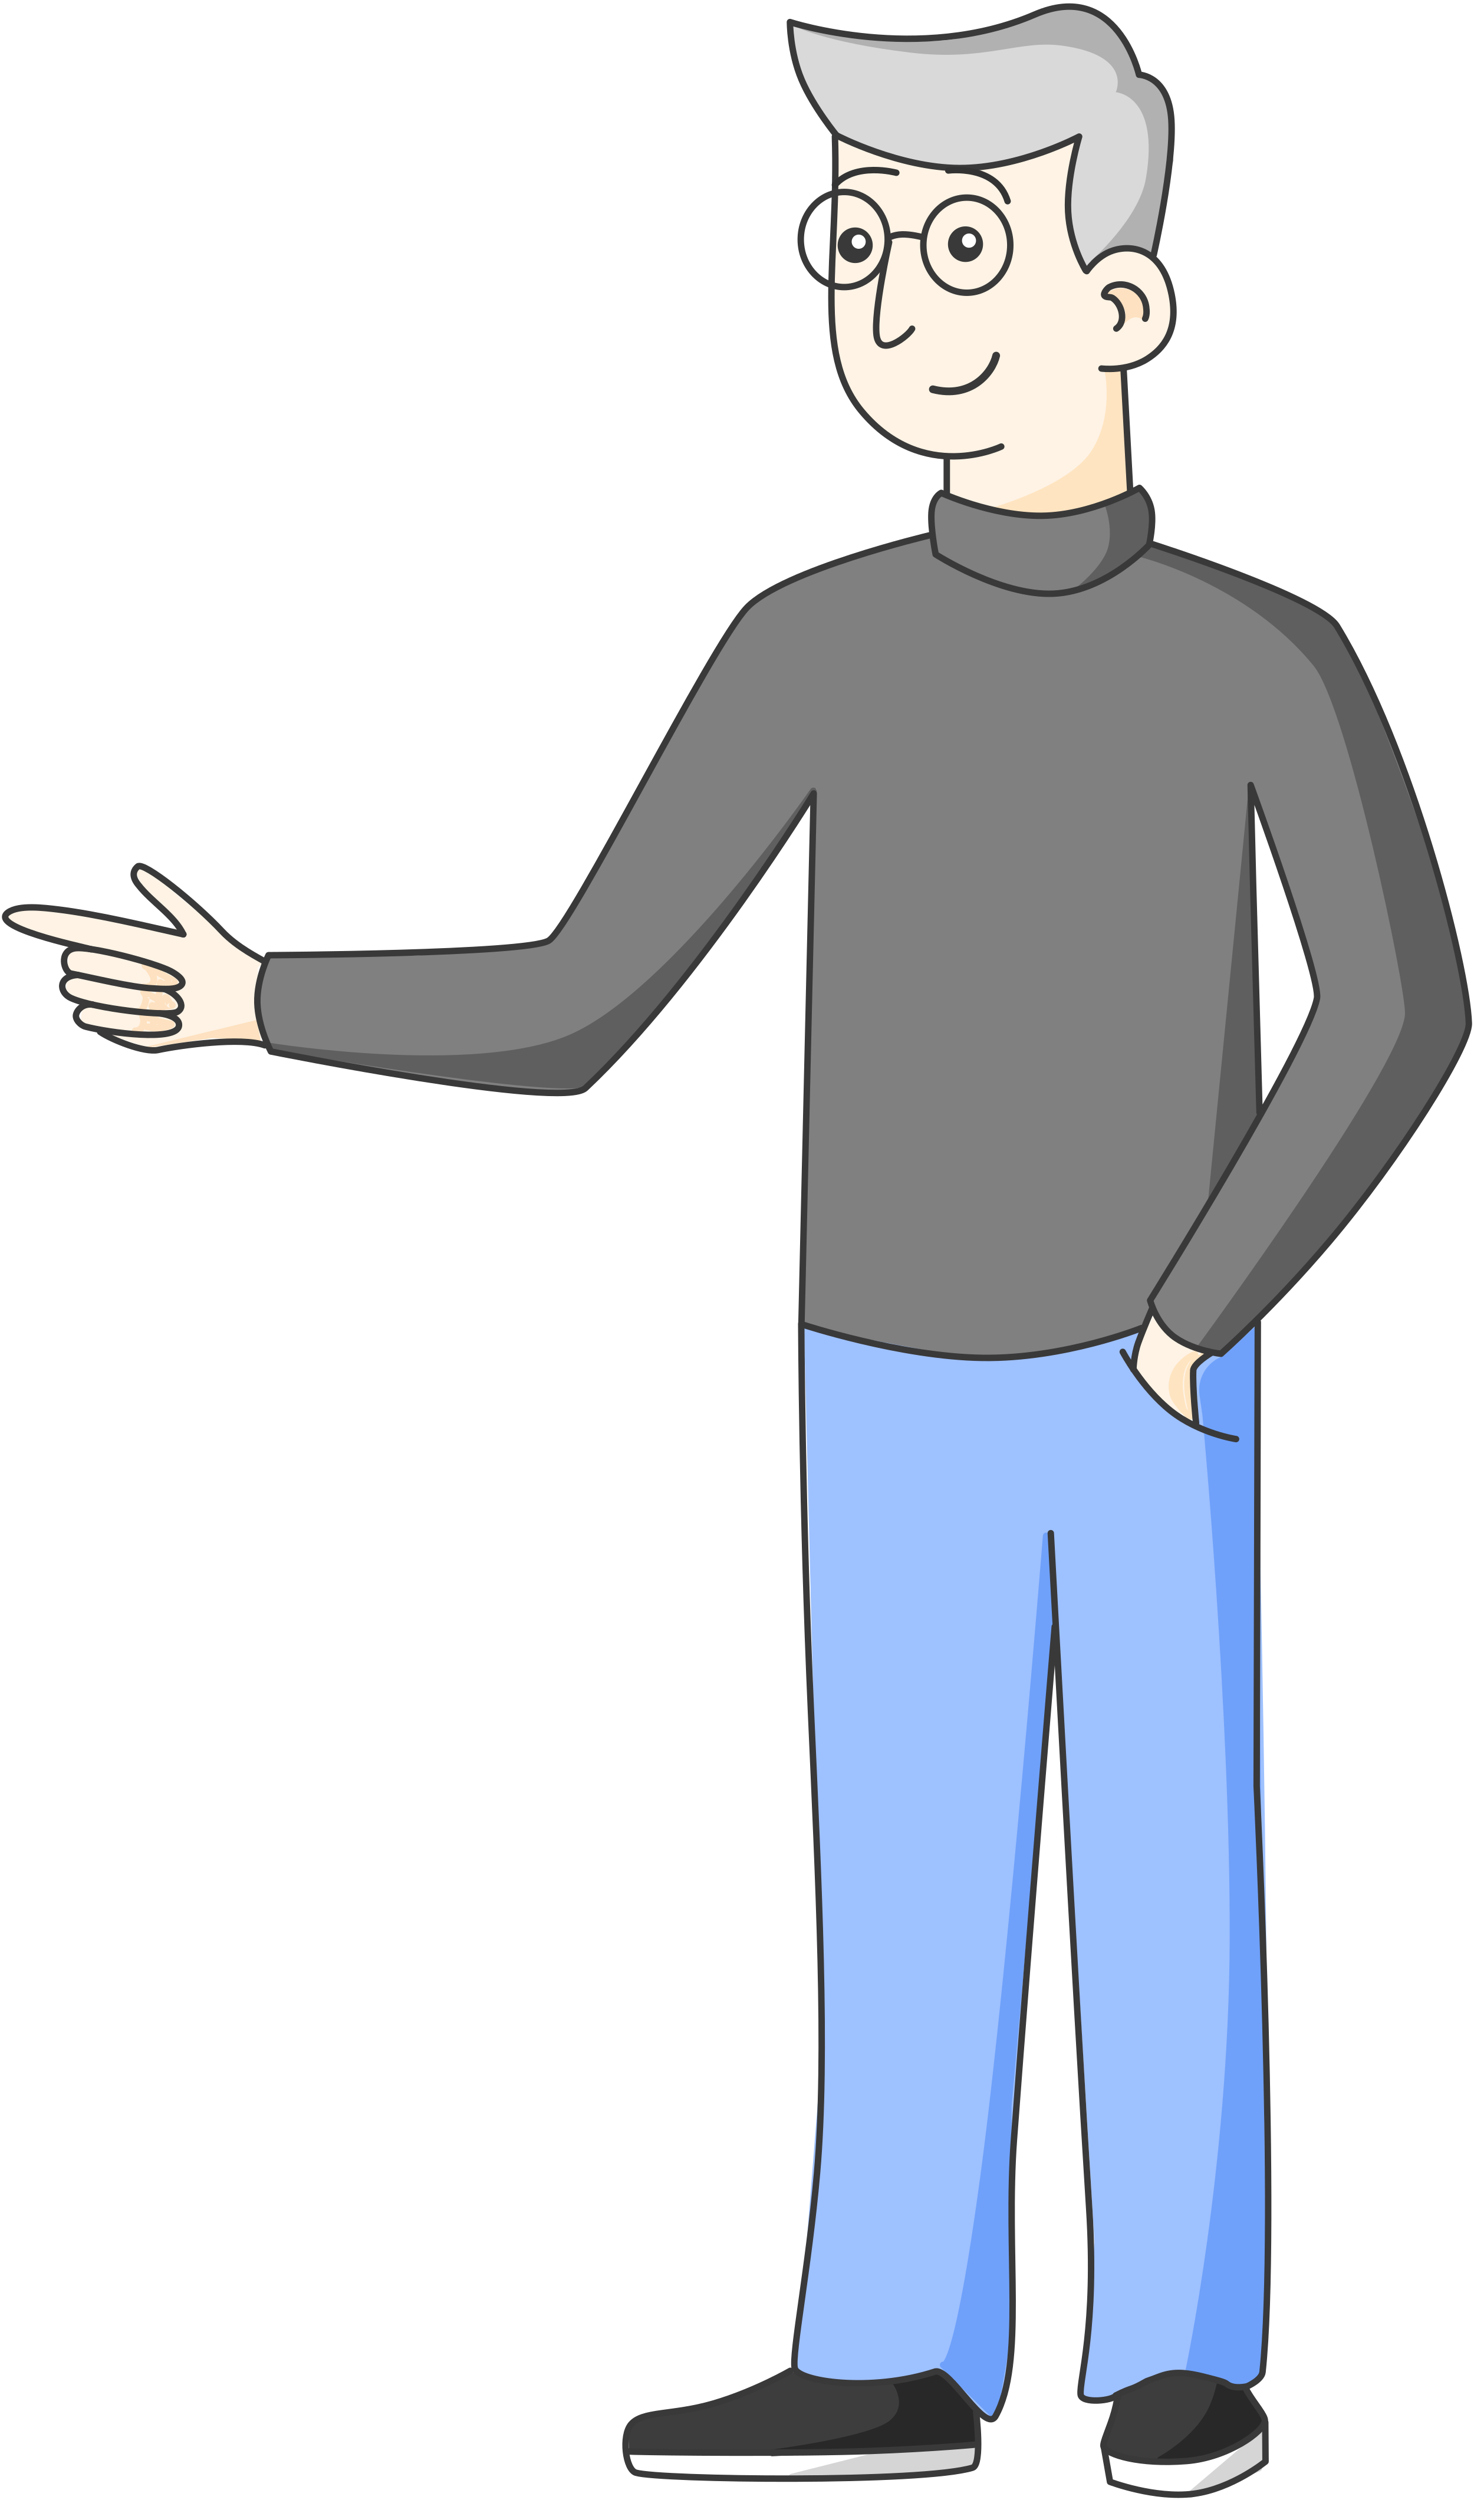 <svg width="286" height="485" viewBox="0 0 286 485" fill="none" xmlns="http://www.w3.org/2000/svg">
  <path fill-rule="evenodd" clip-rule="evenodd" d="M244.904 473.405L244.52 478.082C244.52 478.082 237.481 482.176 230.369 482.669C223.258 483.16 215.62 481.093 215.62 481.093L215.044 477.463C215.044 477.463 223.279 479.43 230.744 478.414C238.209 477.401 244.904 473.405 244.904 473.405Z" fill="white" stroke="white" stroke-width="1.3" stroke-miterlimit="10" stroke-linecap="round" stroke-linejoin="round"/>
  <path fill-rule="evenodd" clip-rule="evenodd" d="M236.323 453.139L244.866 469.622C244.866 469.622 239.034 475.877 231.5 477.5C223.968 479.126 214 475 214 475L219.315 454.708C219.425 454.286 219.796 453.985 220.231 453.963L236.323 453.139Z" fill="#3D3D3D"/>
  <path fill-rule="evenodd" clip-rule="evenodd" d="M244.999 472.129L244.257 478.858L231.044 483.981L244.999 472.129Z" fill="#D5D5D5" stroke="#D5D5D5" stroke-width="1.3" stroke-miterlimit="10" stroke-linecap="round" stroke-linejoin="round"/>
  <path fill-rule="evenodd" clip-rule="evenodd" d="M237.158 452.953C236.461 453.138 240.955 463.535 240.955 463.535L245.207 470.263L237.034 475.536L225.148 477.253C225.148 477.253 231.991 473.571 234.907 467.831C238.169 461.409 237.527 452.858 237.158 452.953Z" fill="#282828" stroke="#282828" stroke-width="1.3" stroke-miterlimit="10" stroke-linecap="round" stroke-linejoin="round"/>
  <path d="M245.5 470L245.552 477.584C245.552 477.584 239.098 482.862 231.588 483.85C224.075 484.837 215.377 481.529 215.377 481.529L214.171 474.66" stroke="#393939" stroke-width="1.25" stroke-miterlimit="10" stroke-linecap="round" stroke-linejoin="round"/>
  <path d="M240.215 459.629C240.215 459.495 240.829 461.955 242.086 464.095C243.462 466.436 245.489 468.65 245.423 469.691C245.294 471.774 238.216 476.844 230.271 477.491C221.017 478.245 214.733 476.25 214.129 474.7C213.845 473.967 215.402 470.923 216.216 467.92C217.124 464.569 217.314 461.269 217.314 461.269" stroke="#393939" stroke-width="1.25" stroke-miterlimit="10" stroke-linecap="round" stroke-linejoin="round"/>
  <path fill-rule="evenodd" clip-rule="evenodd" d="M218.592 71.618L219.29 95.18C219.29 95.18 209.948 100.187 201.148 100.226C192.571 100.264 184 96.36 184 95.5C184.493 96.229 184 88.5 184 88.5C184 88.5 175.008 88.502 169.407 81.977C163.808 75.452 162.805 73.997 161.975 61.173C161.15 48.348 162.653 26.35 162.653 26.35C162.653 26.35 175.005 31.85 186.495 31.846C197.984 31.843 208.607 26.332 208.607 26.332C208.607 26.332 206.93 35.723 207.428 42.312C207.924 48.902 210.597 52.689 210.597 52.689C210.597 52.689 221.769 41.934 226.965 54.872C232.162 67.81 218.592 71.618 218.592 71.618Z" fill="#FEF3E5"/>
  <path fill-rule="evenodd" clip-rule="evenodd" d="M210.478 51.998C210.478 51.998 207.906 47.441 207.583 41.068C207.261 34.697 209.189 26.51 209.189 26.51C209.189 26.51 196.127 32.845 184.546 32.76C172.965 32.674 162.865 26.169 162.865 26.169C162.865 26.169 157.622 21.37 155.339 16.058C153.056 10.748 153.546 4.76 153.546 4.76C153.546 4.76 160.595 7.604 169.992 8.382C179.84 9.199 192.014 7.47 199.995 3.5C215.407 -4.167 221.011 15.678 221.033 15.43C220.751 14.662 226.071 16.482 226.5 22.125C227.266 32.142 223.636 49.291 223.636 49.291C223.636 49.291 219.339 47.309 216.044 48.155C212.752 49.002 210.478 51.998 210.478 51.998Z" fill="#D9D9D9"/>
  <path fill-rule="evenodd" clip-rule="evenodd" d="M221 95L223.475 99.527V105.807L241.212 112.371L258.363 120.46C258.363 120.46 262.549 127.048 267.387 138.076C269.648 143.232 272.4 149.822 274.5 156C277.312 164.28 279.46 173.567 281.194 180.929C283.518 190.804 283.707 197.717 283.707 197.717C283.707 197.717 281.55 205.161 274.782 215.235C271.517 220.091 263.254 234.235 255 244C246.142 254.482 236.034 262.802 236.034 262.802L228.359 260.011L225 256L223.103 252.721L244.075 216.048L250.689 205.586L255.573 193.725L254.68 188.156L251.249 176.56L247.347 164.799L242.312 151.969L244.075 216.048L223 252.5C223 252.5 224.785 255.75 221 258C217.385 260.149 209.103 262.494 191.378 264.198C167.654 264.198 155.792 257.22 155.792 257.22L158.39 153.025C158.39 153.025 125.465 203.168 112.576 210.95C105 214.5 52.526 203.493 52.526 203.493C52.526 203.493 50.571 199.56 50.432 195.12C50.291 190.681 52.277 185.372 52.277 185.372H81.138L106.252 183.258C106.252 183.258 112.015 175.481 118.813 163.721C126.963 149.628 134.921 129.53 145.328 117.669C152.166 109.878 181.1 104 181.1 104L181 98L182.5 96C182.5 96 195.388 100.298 204.788 100.08C214.5 98 221 95 221 95Z" fill="#808080"/>
  <path fill-rule="evenodd" clip-rule="evenodd" d="M243.5 256.5C243.5 256.5 248.5 450.5 243.994 459.495C243.984 459.724 243.948 459.92 243.891 460.088C241.82 466.111 231.378 458.468 225.476 460.861L216.5 464.5L215.24 465.13C214.121 465.69 212.833 465.809 211.63 465.466L210 465L212.354 435.055L204 298L197 407.5L196 424V461.5L192 469.5L182 460L179.571 460.729C171.382 463.185 162.642 463.106 154.5 460.5L159.5 397.5L156 257.5L181.007 262.236C187.864 263.535 194.899 263.604 201.756 262.299C210.434 260.647 221.415 258.385 221.5 257.5C222.083 255.893 219.254 266.182 220 266C221.5 268 227.548 274.031 231.5 276.5C233.577 275.823 231.224 265.99 232 265C232.559 264.29 243.5 256.5 243.5 256.5Z" fill="#9EC1FF"/>
  <path fill-rule="evenodd" clip-rule="evenodd" d="M50.738 201.378L39.916 201.296L29.918 203.742L19.537 200.129L15.633 198.108L16.065 194.611L12.754 192.328L13.451 183.257C13.451 183.257 -1.201 179.325 1.591 176.977C3.683 176.28 12.265 176.397 17.974 177.486C26.675 179.144 34.161 182.311 33.734 180.804C33.428 179.727 34.521 180.577 33.908 179.325C32.582 176.625 28.794 173.502 27.407 171.396C25.804 168.962 26.335 167.191 28.332 168.711C31.142 170.856 46.683 183.889 46.683 183.889L51.041 186.709L49.993 187.874" fill="#FEF3E5"/>
  <path fill-rule="evenodd" clip-rule="evenodd" d="M49.735 197.912L50.593 201.975L41.362 201.4L26.709 203.494L49.735 197.912Z" fill="#FDE1C0"/>
  <path fill-rule="evenodd" clip-rule="evenodd" d="M30.349 189.25C30.759 189.473 31.166 189.706 31.579 189.943C31.753 190.043 31.929 190.144 32.106 190.245C31.924 190.259 31.77 190.264 31.652 190.262C31.569 190.14 31.446 190.045 31.296 190.001C30.998 189.913 30.678 190.049 30.535 190.325C30.478 190.435 30.424 190.594 30.441 190.783C30.442 190.786 30.442 190.789 30.442 190.792C30.44 190.816 30.437 190.842 30.434 190.869C30.414 191.066 30.385 191.349 30.347 191.691C30.271 192.375 30.164 193.295 30.034 194.239C29.904 195.186 29.753 196.147 29.593 196.918C29.512 197.305 29.432 197.631 29.354 197.879C29.28 198.117 29.227 198.216 29.216 198.236C29.214 198.239 29.213 198.241 29.214 198.24C28.982 198.513 29.016 198.924 29.29 199.156C29.563 199.388 29.974 199.354 30.206 199.081C30.389 198.865 30.508 198.544 30.595 198.269C30.691 197.963 30.781 197.589 30.866 197.183C31.035 196.369 31.19 195.374 31.322 194.416C31.454 193.457 31.563 192.525 31.639 191.833C31.65 191.738 31.66 191.648 31.669 191.562C31.862 191.564 32.064 191.553 32.25 191.537C32.599 191.508 32.96 191.457 33.25 191.408C33.519 191.363 33.777 191.312 33.894 191.275C33.894 191.274 33.895 191.274 33.896 191.274L33.925 191.266C33.948 191.259 33.999 191.244 34.055 191.219C34.104 191.198 34.213 191.145 34.311 191.038C34.429 190.909 34.516 190.715 34.489 190.487C34.463 190.261 34.337 190.11 34.287 190.054C34.222 189.98 34.149 189.919 34.09 189.875C33.97 189.784 33.828 189.699 33.705 189.629C33.577 189.558 33.448 189.491 33.347 189.44C33.312 189.423 33.278 189.406 33.249 189.392C33.238 189.386 33.227 189.38 33.217 189.375L33.175 189.354C33.166 189.35 33.162 189.347 33.16 189.347C32.868 189.183 32.571 189.013 32.27 188.84C31.448 188.369 30.596 187.881 29.719 187.47L29.715 187.468C29.689 187.456 29.629 187.431 29.56 187.402C29.516 187.383 29.469 187.364 29.424 187.345C29.295 187.29 29.142 187.222 28.996 187.153C28.945 187.103 28.889 187.052 28.837 187.005C28.767 186.943 28.677 186.866 28.59 186.807C28.554 186.783 28.473 186.729 28.371 186.695C28.323 186.679 28.208 186.644 28.061 186.662C27.878 186.685 27.671 186.791 27.555 187.011L27.552 187.015C27.343 187.418 27.602 187.751 27.654 187.813C27.739 187.915 27.842 187.991 27.911 188.038C28.003 188.1 28.11 188.161 28.218 188.218C28.386 188.421 28.601 188.719 28.789 189.028C28.994 189.366 29.128 189.654 29.169 189.827C29.263 190.243 29.132 190.46 28.949 190.602C28.721 190.778 28.337 190.881 27.924 190.842C27.566 190.809 27.249 191.071 27.216 191.428C27.182 191.786 27.444 192.103 27.802 192.136C28.458 192.198 29.194 192.055 29.744 191.631C30.337 191.172 30.641 190.435 30.436 189.537L30.436 189.535C30.414 189.443 30.385 189.347 30.349 189.25ZM27.861 187.883C27.862 187.884 27.862 187.884 27.863 187.885C27.857 187.881 27.857 187.88 27.861 187.883ZM31.737 190.684C31.737 190.684 31.737 190.684 31.737 190.684L31.112 190.624C31.55 190.666 31.691 190.68 31.737 190.684ZM31.434 190.24C31.434 190.239 31.439 190.24 31.446 190.243C31.437 190.241 31.433 190.24 31.434 190.24ZM33.499 190.045L33.697 190.655L33.502 190.044C33.516 190.036 33.526 190.032 33.531 190.029C33.551 190.021 33.566 190.016 33.566 190.016C33.566 190.016 33.565 190.017 33.562 190.017L33.542 190.023C33.533 190.026 33.516 190.031 33.497 190.037L33.499 190.045ZM33.198 190.637C33.198 190.636 33.197 190.635 33.197 190.634C33.188 190.548 33.197 190.457 33.228 190.368C33.26 190.278 33.307 190.21 33.351 190.161C33.407 190.1 33.464 190.064 33.499 190.045" fill="#FEE1C0"/>
  <path fill-rule="evenodd" clip-rule="evenodd" d="M28.347 193.509L28.505 193.503C28.525 193.514 28.545 193.525 28.563 193.536C28.59 193.552 28.618 193.568 28.645 193.584C28.711 193.622 28.772 193.658 28.796 193.67L28.798 193.671C28.862 193.704 28.926 193.737 28.99 193.77C28.955 194.238 28.807 194.861 28.578 195.4C28.435 195.737 28.241 196.09 27.982 196.368C27.723 196.647 27.343 196.907 26.85 196.901C26.491 196.897 26.204 196.602 26.208 196.243C26.212 195.884 26.507 195.597 26.866 195.601C26.869 195.601 26.878 195.601 26.902 195.589C26.929 195.575 26.973 195.544 27.03 195.483C27.147 195.357 27.27 195.155 27.381 194.892C27.61 194.353 27.708 193.764 27.697 193.539L27.697 193.537C27.697 193.532 27.691 193.496 27.661 193.423C27.631 193.348 27.588 193.265 27.539 193.18C27.49 193.097 27.441 193.023 27.402 192.964C27.395 192.955 27.387 192.943 27.379 192.931C27.367 192.914 27.356 192.897 27.349 192.887C27.343 192.878 27.33 192.858 27.318 192.837C27.313 192.829 27.296 192.801 27.28 192.765C27.273 192.75 27.252 192.701 27.237 192.635C27.23 192.602 27.217 192.533 27.224 192.445C27.231 192.359 27.263 192.186 27.413 192.037L27.421 192.029C27.614 191.843 27.841 191.838 27.904 191.839C27.992 191.839 28.067 191.856 28.108 191.867C28.197 191.889 28.283 191.924 28.35 191.953C28.491 192.014 28.655 192.099 28.802 192.179C28.953 192.261 29.101 192.346 29.215 192.411C29.261 192.438 29.302 192.462 29.334 192.481C29.342 192.485 29.349 192.489 29.355 192.493C29.389 192.513 29.401 192.519 29.401 192.519C29.401 192.519 29.401 192.519 29.401 192.519C30.062 192.86 30.731 193.195 31.403 193.507C31.415 193.47 31.428 193.433 31.444 193.397C31.486 193.299 31.559 193.164 31.693 193.054C31.845 192.93 32.04 192.866 32.244 192.886C32.424 192.903 32.56 192.981 32.642 193.039C32.799 193.151 32.914 193.305 32.987 193.414C33.146 193.65 33.29 193.953 33.388 194.179C33.405 194.218 33.421 194.256 33.436 194.292C33.475 194.303 33.511 194.314 33.545 194.326C33.603 194.345 33.691 194.379 33.776 194.436C33.82 194.465 34.094 194.645 34.095 195.009C34.097 195.39 33.806 195.569 33.758 195.599C33.67 195.652 33.583 195.68 33.536 195.693C33.431 195.724 33.312 195.743 33.213 195.756C33.005 195.784 32.753 195.802 32.562 195.816C32.531 195.818 32.502 195.82 32.475 195.821C32.413 195.826 32.36 195.829 32.315 195.833C32.298 195.834 32.284 195.835 32.273 195.836C32.232 195.848 32.19 195.86 32.148 195.873C31.452 196.076 30.704 196.294 29.828 196.246C29.628 196.234 29.459 196.153 29.35 196.086C29.231 196.012 29.115 195.912 29.021 195.792C28.934 195.68 28.822 195.493 28.81 195.251C28.796 194.962 28.93 194.704 29.158 194.538C29.448 194.326 29.854 194.389 30.066 194.679C30.127 194.763 30.165 194.856 30.182 194.951C30.496 194.942 30.796 194.888 31.119 194.808C30.399 194.479 29.686 194.127 28.99 193.77C28.998 193.665 29 193.567 28.996 193.481C28.996 193.48 28.996 193.48 28.996 193.479L28.347 193.509ZM32.108 195.097C32.178 195.08 32.245 195.051 32.307 195.01C32.311 195.008 32.315 195.005 32.319 195.002C32.32 195.007 32.322 195.011 32.323 195.014C32.386 195.254 32.582 195.44 32.831 195.487C33.002 195.52 33.088 195.543 33.121 195.554C33.121 195.555 33.122 195.555 33.123 195.555C33.114 195.551 33.091 195.541 33.061 195.521C33.061 195.521 33.061 195.521 33.061 195.521C33.05 195.514 32.941 195.444 32.866 195.303C32.826 195.228 32.796 195.133 32.795 195.016C32.795 194.96 32.801 194.909 32.813 194.862C32.85 194.704 32.943 194.6 33.01 194.542M32.127 194.544C32.123 194.545 32.118 194.545 32.114 194.545C32.113 194.546 32.112 194.546 32.111 194.546C32.096 194.547 32.026 194.554 31.957 194.574C31.956 194.574 31.956 194.575 31.955 194.575L32.108 195.097" fill="#FEE1C0"/>
  <path fill-rule="evenodd" clip-rule="evenodd" d="M28.524 198.081C28.516 198.245 28.499 198.411 28.47 198.577L28.476 198.577L28.496 198.577L28.551 198.578C28.593 198.578 28.634 198.582 28.674 198.59C28.735 198.595 28.809 198.603 28.885 198.613L28.887 198.613L28.887 198.613C29.082 198.64 29.264 198.687 29.41 198.724L29.411 198.724C29.566 198.764 29.681 198.793 29.796 198.811L29.797 198.811C30.098 198.858 30.43 198.858 30.773 198.823C30.684 198.8 30.596 198.776 30.508 198.751L30.508 198.751C30.37 198.711 29.996 198.583 29.567 198.435C29.338 198.357 29.093 198.272 28.86 198.194C28.746 198.155 28.633 198.117 28.524 198.081ZM28.472 199.877C28.472 199.877 28.474 199.877 28.479 199.877C28.475 199.877 28.473 199.877 28.472 199.877ZM28.71 199.901C28.621 199.889 28.528 199.883 28.473 199.879L28.439 199.877C28.437 199.877 28.424 199.876 28.411 199.875C28.407 199.874 28.398 199.874 28.387 199.872C28.382 199.871 28.372 199.87 28.36 199.868C28.352 199.867 28.326 199.862 28.294 199.853C28.279 199.849 28.246 199.839 28.206 199.821C28.206 199.821 28.205 199.821 28.204 199.82C28.187 199.813 28.113 199.78 28.034 199.709C28.03 199.715 28.026 199.722 28.022 199.728C27.644 200.277 27.044 200.644 26.247 200.634C25.888 200.63 25.6 200.336 25.604 199.977C25.608 199.618 25.903 199.33 26.262 199.335C26.6 199.339 26.804 199.205 26.95 198.992C27.109 198.76 27.211 198.408 27.226 197.995C27.223 197.984 27.22 197.971 27.215 197.955C27.197 197.887 27.171 197.8 27.143 197.71C27.116 197.621 27.089 197.534 27.068 197.469L27.042 197.388L27.033 197.361L27.028 197.343L27.028 197.343C27.027 197.34 27.024 197.33 27.021 197.318L27.021 197.318C27.02 197.313 27.016 197.295 27.012 197.272C27.01 197.263 27.005 197.232 27.003 197.192C27.002 197.169 27.004 197.11 27.008 197.073C27.021 197.006 27.104 196.812 27.192 196.701C27.236 196.658 27.285 196.621 27.339 196.591C27.486 196.511 27.625 196.508 27.656 196.508C27.657 196.508 27.658 196.508 27.659 196.508C27.711 196.507 27.756 196.512 27.784 196.515C27.842 196.523 27.901 196.535 27.95 196.547C28.051 196.571 28.177 196.607 28.31 196.647C28.581 196.729 28.928 196.844 29.277 196.962C29.556 197.057 29.83 197.151 30.072 197.234C30.456 197.366 30.758 197.47 30.864 197.5M27.235 198.037C27.235 198.036 27.235 198.033 27.234 198.027C27.235 198.034 27.236 198.037 27.235 198.037ZM28.71 199.901C28.822 199.917 28.937 199.945 29.088 199.983C29.096 199.985 29.104 199.987 29.112 199.989C29.249 200.024 29.419 200.068 29.598 200.096C30.62 200.254 31.759 200.025 32.631 199.746L32.632 199.746C32.601 199.756 32.75 199.709 32.796 199.694C32.883 199.666 32.995 199.628 33.106 199.586C33.213 199.546 33.342 199.493 33.454 199.431C33.507 199.402 33.585 199.356 33.659 199.291L33.659 199.291C33.701 199.253 33.904 199.074 33.911 198.767L33.911 198.767L33.911 198.762C33.913 198.64 33.884 198.503 33.804 198.376C33.727 198.252 33.626 198.175 33.542 198.13C33.397 198.05 33.254 198.038 33.209 198.034C33.163 198.03 33.104 198.028 33.084 198.028C32.846 197.972 32.611 197.92 32.381 197.869C31.862 197.753 31.36 197.642 30.865 197.501M33.063 198.027C33.063 198.027 33.064 198.027 33.067 198.027L33.063 198.027Z" fill="#FEE1C0"/>
  <path d="M35.571 181.283C29.163 179.881 19.069 177.385 11.059 176.433C8.606 176.142 3.698 175.51 1.571 177.029C-2.381 179.853 15.379 183.563 17.677 184.171" stroke="#393939" stroke-width="1.25" stroke-miterlimit="10" stroke-linecap="round" stroke-linejoin="round"/>
  <path d="M51.45 186.619C50.404 185.931 46.089 183.906 43.057 180.664C37.842 175.09 27.916 167.119 26.732 168.114C24.957 169.604 26.702 171.5 26.877 171.727C29.446 175.045 33.776 177.577 35.57 181.282" stroke="#393939" stroke-width="1.25" stroke-miterlimit="10" stroke-linecap="round" stroke-linejoin="round"/>
  <path fill-rule="evenodd" clip-rule="evenodd" d="M33.194 188.468C34.024 188.923 35.786 190.018 35.318 190.925C34.63 192.259 31.08 191.83 29.652 191.767C25.45 191.584 17.996 189.71 13.809 188.902C12.373 188.626 11.371 184.573 14.425 184.009C17.409 183.457 30.27 186.862 33.194 188.468Z" stroke="#393939" stroke-width="1.25" stroke-miterlimit="10" stroke-linecap="round" stroke-linejoin="round"/>
  <path d="M31.89 191.883C34.335 192.751 36.312 195.184 34.41 196.32C32.706 197.336 18.257 195.706 13.783 193.646C11.388 192.542 11.234 189.39 15.09 189.165" stroke="#393939" stroke-width="1.25" stroke-miterlimit="10" stroke-linecap="round" stroke-linejoin="round"/>
  <path d="M30.913 196.612C30.913 196.612 34.929 197.02 34.729 198.993C34.405 202.181 21.16 200.374 16.604 199.195C15.614 198.939 14.53 197.771 14.764 196.844C15.04 195.757 16.28 194.665 17.974 194.92" stroke="#393939" stroke-width="1.25" stroke-miterlimit="10" stroke-linecap="round" stroke-linejoin="round"/>
  <path d="M51.376 202.81C46.95 201.162 34.981 202.794 30.677 203.721C28.041 204.289 21.697 201.767 19.426 200.201" stroke="#393939" stroke-width="1.25" stroke-miterlimit="10" stroke-linecap="round" stroke-linejoin="round"/>
  <path fill-rule="evenodd" clip-rule="evenodd" d="M188.617 468.006L188.659 472.311L161.766 474.59L122.673 475.219L122.59 472.464C122.54 470.821 123.817 469.439 125.455 469.308C129.262 469.005 135.99 468.278 141.031 466.681C148.462 464.326 153.291 460.756 153.291 460.756C153.291 460.756 159.143 462.754 166.5 463C173.855 463.247 182.718 461.743 182.718 461.743L188.617 468.006Z" fill="#3D3D3D" stroke="#3D3D3D" stroke-width="1.3" stroke-miterlimit="10" stroke-linecap="round" stroke-linejoin="round"/>
  <path fill-rule="evenodd" clip-rule="evenodd" d="M188.85 474.711L188.829 477.179C188.829 477.179 174.262 479.241 157.77 479.797C141.281 480.355 122.868 479.409 122.868 479.409L122.691 477.035C122.691 477.035 138.626 478.058 155.166 477.479C171.706 476.895 188.85 474.711 188.85 474.711Z" fill="white" stroke="white" stroke-width="1.3" stroke-miterlimit="10" stroke-linecap="round" stroke-linejoin="round"/>
  <path fill-rule="evenodd" clip-rule="evenodd" d="M217.93 71.982L219.05 95.507L211.748 98.5L203.937 100.227L192.5 98.5C192.5 98.5 207.296 94.393 211.748 87.518C216.2 80.641 214.346 72.095 214.346 72.095L217.93 71.982Z" fill="#FFE4C1"/>
  <path fill-rule="evenodd" clip-rule="evenodd" d="M232.953 262.08L230.87 265.598L231.059 274.663C231.059 274.663 228.491 274.205 227 273.5C223.275 271.738 220.108 265.51 220.108 265.51L221.383 260.012L223.972 254.929L227.663 260.012L232.953 262.08Z" fill="#FEF3E5"/>
  <path fill-rule="evenodd" clip-rule="evenodd" d="M232.518 262.934C232.843 263.346 231.538 263.366 231.17 263.739C230.454 264.468 229.927 265.497 229.716 266.504C229.255 268.707 229.584 270.496 230.043 272.662C230.12 273.028 230.7 274.381 230.35 274.666C229.704 275.189 227.452 271.961 227.199 271.333C225.831 267.957 227.718 263.95 230.91 262.754" fill="#FFE4C1"/>
  <path d="M233.432 262.983C233.757 263.395 232.453 263.415 232.084 263.788C231.368 264.517 230.841 265.546 230.63 266.553C230.169 268.756 230.499 270.545 230.957 272.711C231.034 273.077 231.614 274.43 231.264 274.715C230.619 275.238 228.366 272.01 228.113 271.382C226.746 268.005 228.632 263.999 231.825 262.803" stroke="#FFE4C1" stroke-width="1.3" stroke-miterlimit="10" stroke-linecap="round" stroke-linejoin="round"/>
  <path fill-rule="evenodd" clip-rule="evenodd" d="M221.383 94.643L223.477 99.527L222.745 105.657L215.435 111.389L208.51 114.267C208.51 114.267 213.698 110.328 214.914 106.503C216.132 102.679 214.406 98.132 214.406 98.132L221.383 94.643Z" fill="#5F5F5F"/>
  <path fill-rule="evenodd" clip-rule="evenodd" d="M223.474 105.109C223.474 105.109 253.436 115.943 259.06 120.46C262.495 123.218 286.108 185.692 284.877 195.12C284.877 216.75 236.584 262.511 236.584 262.511L232.398 261.115C232.398 261.115 271.965 207.262 272.609 196.777C272.896 192.146 261.542 137.407 254.919 129.232C241.912 113.174 221.247 108.089 221.247 108.089L223.474 105.109Z" fill="#5F5F5F"/>
  <path fill-rule="evenodd" clip-rule="evenodd" d="M242.315 152.558L234.318 233.818L244.092 216.641L242.315 152.558Z" fill="#5F5F5F"/>
  <path fill-rule="evenodd" clip-rule="evenodd" d="M243.71 257.222L245.5 433.5V449L244.51 461.07L240.5 463.5L237 462L230 460C230 460 238.453 420.333 238.596 376.33C238.738 332.328 233.312 274.659 233.312 274.659L232.744 270.694C232.303 267.616 233.946 264.616 236.777 263.329L237.5 263L243.71 257.222Z" fill="#6FA1FA"/>
  <path fill-rule="evenodd" clip-rule="evenodd" d="M203 298L204 315L195.636 408.635L195.525 453.2L192.852 468.566L183.017 458.857C183.017 458.857 185.596 461.534 190.954 421.554C196.314 381.575 203 298 203 298Z" fill="#6FA1FA" stroke="#6FA1FA" stroke-width="1.3" stroke-miterlimit="10" stroke-linecap="round" stroke-linejoin="round"/>
  <path fill-rule="evenodd" clip-rule="evenodd" d="M223.474 49.348L227.661 31.148L226.265 17.891L220.89 14.306C220.89 14.306 219.457 3.676 210.217 1.144C206.105 0.017 190.902 5.854 188.586 6.727C178.719 10.444 154 5 154 5C154 5 159.887 8.213 176.724 10.216C191.261 11.948 197.717 7.667 206.243 8.876C219.908 10.815 216.497 17.891 216.497 17.891C216.497 17.891 225.09 18.402 222.342 34.611C220.994 42.556 211.612 50.685 211.612 50.685L218.59 47.894L223.474 49.348Z" fill="#B1B1B1"/>
  <path fill-rule="evenodd" clip-rule="evenodd" d="M157.818 153.456C157.818 153.456 120.459 208.402 113.296 210.257C105.687 212.229 52.239 202.975 52.239 202.975C52.239 202.975 91.942 209.409 110.635 201.423C130.521 192.928 157.818 153.456 157.818 153.456Z" fill="#5F5F5F" stroke="#5F5F5F" stroke-width="1.3" stroke-miterlimit="10" stroke-linecap="round" stroke-linejoin="round"/>
  <path fill-rule="evenodd" clip-rule="evenodd" d="M189.218 475.391L188.229 478.756L153.632 480.613L170.197 476.436L189.218 475.391Z" fill="#D5D5D5" stroke="#D5D5D5" stroke-width="1.3" stroke-miterlimit="10" stroke-linecap="round" stroke-linejoin="round"/>
  <path fill-rule="evenodd" clip-rule="evenodd" d="M188.652 467.577C188.877 468.195 188.589 474.141 188.589 474.141L149.829 475.912C149.829 475.912 168.916 473.518 173.023 470.171C177.129 466.823 173.827 462.249 173.827 462.249L181.223 460.657C181.223 460.657 188.429 466.96 188.652 467.577Z" fill="#282828" stroke="#282828" stroke-width="1.3" stroke-miterlimit="10" stroke-linecap="round" stroke-linejoin="round"/>
  <path d="M180.33 103.874C180.33 103.874 151.883 110.623 144.928 117.892C137.971 125.16 110.842 179.942 106.445 182.517C102.047 185.091 52.104 185.33 52.104 185.33C52.104 185.33 49.818 189.898 49.934 194.569C50.049 199.24 52.562 204.011 52.562 204.011C52.562 204.011 109.071 215.377 113.607 211.11C135.643 190.381 157.886 153.94 157.886 153.94L155.509 256.656" stroke="#393939" stroke-width="1.25" stroke-miterlimit="10" stroke-linecap="round" stroke-linejoin="round"/>
  <path d="M223.672 105.609C223.672 105.609 256.001 115.894 259.42 121.49C273.853 145.109 284.62 187.193 284.999 198.536C285.152 203.178 271.344 225.014 257.867 240.943C247.103 253.665 236.912 262.662 236.912 262.662C236.912 262.662 231.921 262.159 228.167 259.635C224.411 257.115 223.161 252.303 223.161 252.303C223.161 252.303 253.813 203.091 255.531 193.684C256.273 189.621 242.665 152.31 242.665 152.31L243.155 171.998L244.388 215.862" stroke="#393939" stroke-width="1.25" stroke-miterlimit="10" stroke-linecap="round" stroke-linejoin="round"/>
  <path fill-rule="evenodd" clip-rule="evenodd" d="M221.087 94.661C221.087 94.661 211.882 99.967 202.185 100.075C192.488 100.184 182.632 95.635 182.632 95.635C182.632 95.635 180.907 96.431 180.728 99.496C180.547 102.562 181.543 107.558 181.543 107.558C181.543 107.558 194.052 115.645 204.407 115.187C214.763 114.727 222.961 105.724 222.961 105.724C222.961 105.724 223.892 101.681 223.415 98.965C222.937 96.249 221.087 94.661 221.087 94.661Z" stroke="#393939" stroke-width="1.25" stroke-miterlimit="10" stroke-linecap="round" stroke-linejoin="round"/>
  <path fill-rule="evenodd" clip-rule="evenodd" d="M172.241 46.473C172.241 41.377 168.463 37.245 163.804 37.245C159.146 37.245 155.369 41.377 155.369 46.473C155.369 51.57 159.146 55.702 163.804 55.702C168.463 55.702 172.241 51.57 172.241 46.473Z" stroke="#393939" stroke-width="1.25" stroke-miterlimit="10" stroke-linecap="round" stroke-linejoin="round"/>
  <path fill-rule="evenodd" clip-rule="evenodd" d="M196.028 47.568C196.028 42.471 192.253 38.339 187.591 38.339C182.933 38.339 179.155 42.471 179.155 47.568C179.155 52.664 182.933 56.797 187.591 56.797C192.253 56.797 196.028 52.664 196.028 47.568Z" stroke="#393939" stroke-width="1.25" stroke-miterlimit="10" stroke-linecap="round" stroke-linejoin="round"/>
  <path d="M210.86 52.607C210.86 52.607 212.85 49.614 215.947 48.611C220.022 47.291 225.637 48.649 227.335 57.157C228.708 64.02 225.824 67.643 222.481 69.705C218.523 72.142 213.722 71.504 213.722 71.504" stroke="#393939" stroke-width="1.25" stroke-miterlimit="10" stroke-linecap="round" stroke-linejoin="round"/>
  <path d="M223.86 49.417C223.86 49.417 227.806 32.043 227.283 23.322C226.764 14.602 221 14.5 221 14.5C221 14.5 216.8 -4.091 200.771 2.819C178.367 12.477 153.275 4.282 153.275 4.282C153.275 4.282 153.245 10.063 155.535 15.466C157.821 20.869 162.5 26.5 162.5 26.5" stroke="#393939" stroke-width="1.25" stroke-miterlimit="10" stroke-linecap="round" stroke-linejoin="round"/>
  <path d="M210.666 52.477C210.666 52.477 207.57 47.541 207.247 41.047C206.928 34.553 209.384 26.5 209.384 26.5C209.384 26.5 197.882 32.654 186.135 32.605C174.389 32.557 162.397 26.305 162.397 26.305" stroke="#393939" stroke-width="1.25" stroke-miterlimit="10" stroke-linecap="round" stroke-linejoin="round"/>
  <path d="M162 26.5C162.815 49.899 157.626 68.382 167.223 79.834C179.073 93.971 194.272 86.643 194.272 86.643" stroke="#393939" stroke-width="1.25" stroke-miterlimit="10" stroke-linecap="round" stroke-linejoin="round"/>
  <path d="M244.053 256.5L243.829 346.512C243.829 346.512 247.978 431.951 244.969 460.231C244.805 461.777 242 463 242 463C242 463 239.332 463.658 238 462.5C237.605 462.156 236.058 461.778 234.236 461.307C231.747 460.664 229.151 460.088 226.634 460.609C225.16 460.914 224.361 461.38 222.5 462C219 464 220 463 216.489 464.775C216.003 465.795 209.857 466.424 209.673 464.595C209.383 461.71 212.807 451.692 211.335 428.51C208.642 386.122 203.884 297.473 203.884 297.473" stroke="#393939" stroke-width="1.25" stroke-miterlimit="10" stroke-linecap="round" stroke-linejoin="round"/>
  <path d="M204.649 315.613C204.649 315.613 199.928 372.318 196.74 415.07C195.104 437.033 198.873 458.57 193.179 468.761C191.177 472.343 184.252 459.225 181.401 460.151C168.981 464.19 154.812 462.085 154.199 459.468C153.584 456.848 156.939 439.778 158.528 421.633C160.534 398.719 158.796 364.481 157.349 332.039C155.594 292.763 155.466 256.841 155.466 256.841" stroke="#393939" stroke-width="1.25" stroke-miterlimit="10" stroke-linecap="round" stroke-linejoin="round"/>
  <path d="M235 262.5C235 262.5 231.595 264.517 231.526 265.891C231.36 269.214 232.073 276.088 232.073 276.088" stroke="#393939" stroke-width="1.25" stroke-miterlimit="10" stroke-linecap="round" stroke-linejoin="round"/>
  <path d="M223.5 254C223.5 254 221.788 257.934 220.883 260.438C219.977 262.94 219.911 265.706 219.911 265.706" stroke="#393939" stroke-width="1.25" stroke-miterlimit="10" stroke-linecap="round" stroke-linejoin="round"/>
  <path d="M221.505 257.667C221.505 257.667 206.616 263.673 190.653 263.459C174.688 263.243 155.743 257 155.743 257" stroke="#393939" stroke-width="1.25" stroke-miterlimit="10" stroke-linecap="round" stroke-linejoin="round"/>
  <path d="M239.83 279.213C239.83 279.213 232.744 278.181 227.129 273.718C221.513 269.254 217.847 262.292 217.847 262.292" stroke="#393939" stroke-width="1.25" stroke-miterlimit="10" stroke-linecap="round" stroke-linejoin="round"/>
  <path d="M189.4 468.039C189.4 468.039 190.64 478.196 188.712 478.787C179.038 481.762 127.931 481.147 123.38 479.761C121.36 479.145 120.541 472.605 122.452 470.371C124.725 467.719 130.469 468.667 138.445 466.337C146.421 464.005 153.341 459.996 153.341 459.996" stroke="#393939" stroke-width="1.25" stroke-miterlimit="10" stroke-linecap="round" stroke-linejoin="round"/>
  <path d="M189.005 474.334C189.005 474.334 177.14 475.414 163.375 475.703C144.657 476.093 122.44 475.713 121.905 475.643" stroke="#393939" stroke-width="1.25" stroke-miterlimit="10" stroke-linecap="round" stroke-linejoin="round"/>
  <path d="M178.785 45.968C178.785 45.968 176.684 45.419 174.999 45.479C173.315 45.541 172.353 46.164 172.353 46.164" stroke="#393939" stroke-width="1.25" stroke-miterlimit="10" stroke-linecap="round" stroke-linejoin="round"/>
  <path fill-rule="evenodd" clip-rule="evenodd" d="M187.336 50.833C189.217 50.833 190.742 49.285 190.742 47.377C190.742 45.468 189.217 43.921 187.336 43.921C185.455 43.921 183.931 45.468 183.931 47.377C183.931 49.285 185.455 50.833 187.336 50.833Z" fill="#393939"/>
  <path fill-rule="evenodd" clip-rule="evenodd" d="M188.019 48.067C188.771 48.067 189.38 47.448 189.38 46.684C189.38 45.921 188.771 45.302 188.019 45.302C187.266 45.302 186.656 45.921 186.656 46.684C186.656 47.448 187.266 48.067 188.019 48.067Z" fill="white"/>
  <path fill-rule="evenodd" clip-rule="evenodd" d="M221.807 62.124C221.807 62.124 222.777 58.359 219.932 56.644C217.087 54.93 214.802 56.89 214.802 56.89C214.802 56.89 217.469 58.314 218.228 60.204C218.988 62.094 216.907 64.112 216.907 64.112C216.907 64.112 218.407 62.212 219.632 61.716C220.857 61.218 221.807 62.124 221.807 62.124Z" fill="#FEE1C0"/>
  <path d="M222.2 61.834C222.537 61.138 222.49 60.284 222.39 59.529C221.95 56.195 218.27 54.169 215.234 55.718C214.896 55.89 213.911 56.973 214.334 57.411C214.675 57.762 215.426 57.537 215.869 57.824C217.654 58.98 218.612 62.364 216.6 63.752" stroke="#393939" stroke-width="1.25" stroke-miterlimit="10" stroke-linecap="round" stroke-linejoin="round"/>
  <path fill-rule="evenodd" clip-rule="evenodd" d="M165.932 51.041C167.813 51.041 169.338 49.493 169.338 47.585C169.338 45.676 167.813 44.129 165.932 44.129C164.051 44.129 162.527 45.676 162.527 47.585C162.527 49.493 164.051 51.041 165.932 51.041Z" fill="#393939"/>
  <path fill-rule="evenodd" clip-rule="evenodd" d="M166.613 48.277C167.366 48.277 167.975 47.657 167.975 46.895C167.975 46.131 167.366 45.513 166.613 45.513C165.861 45.513 165.251 46.131 165.251 46.895C165.251 47.657 165.861 48.277 166.613 48.277Z" fill="white"/>
  <path d="M218 71.5L219.289 95.342" stroke="#393939" stroke-width="1.25" stroke-linecap="round" stroke-linejoin="round"/>
  <path d="M183.703 96.04V89.062" stroke="#393939" stroke-width="1.25" stroke-linecap="round" stroke-linejoin="round"/>
  <path d="M184 33.08C184 33.08 193.304 31.849 195.507 39.035" stroke="#333333" stroke-width="1.25" stroke-linecap="round" stroke-linejoin="round"/>
  <path d="M173.911 33.516C173.911 33.516 165.97 31.352 162 35.885" stroke="#333333" stroke-width="1.25" stroke-linecap="round" stroke-linejoin="round"/>
  <path d="M172.515 47C172.515 47 169.495 60.45 170.074 65.029C170.652 69.609 176.257 65.169 176.974 63.783" stroke="#393939" stroke-width="1.25" stroke-linecap="round" stroke-linejoin="round"/>
  <path d="M181 75.531C188.391 77.404 192.494 72.362 193.288 69" stroke="#393939" stroke-width="1.5" stroke-linecap="round" stroke-linejoin="round"/>
</svg>

